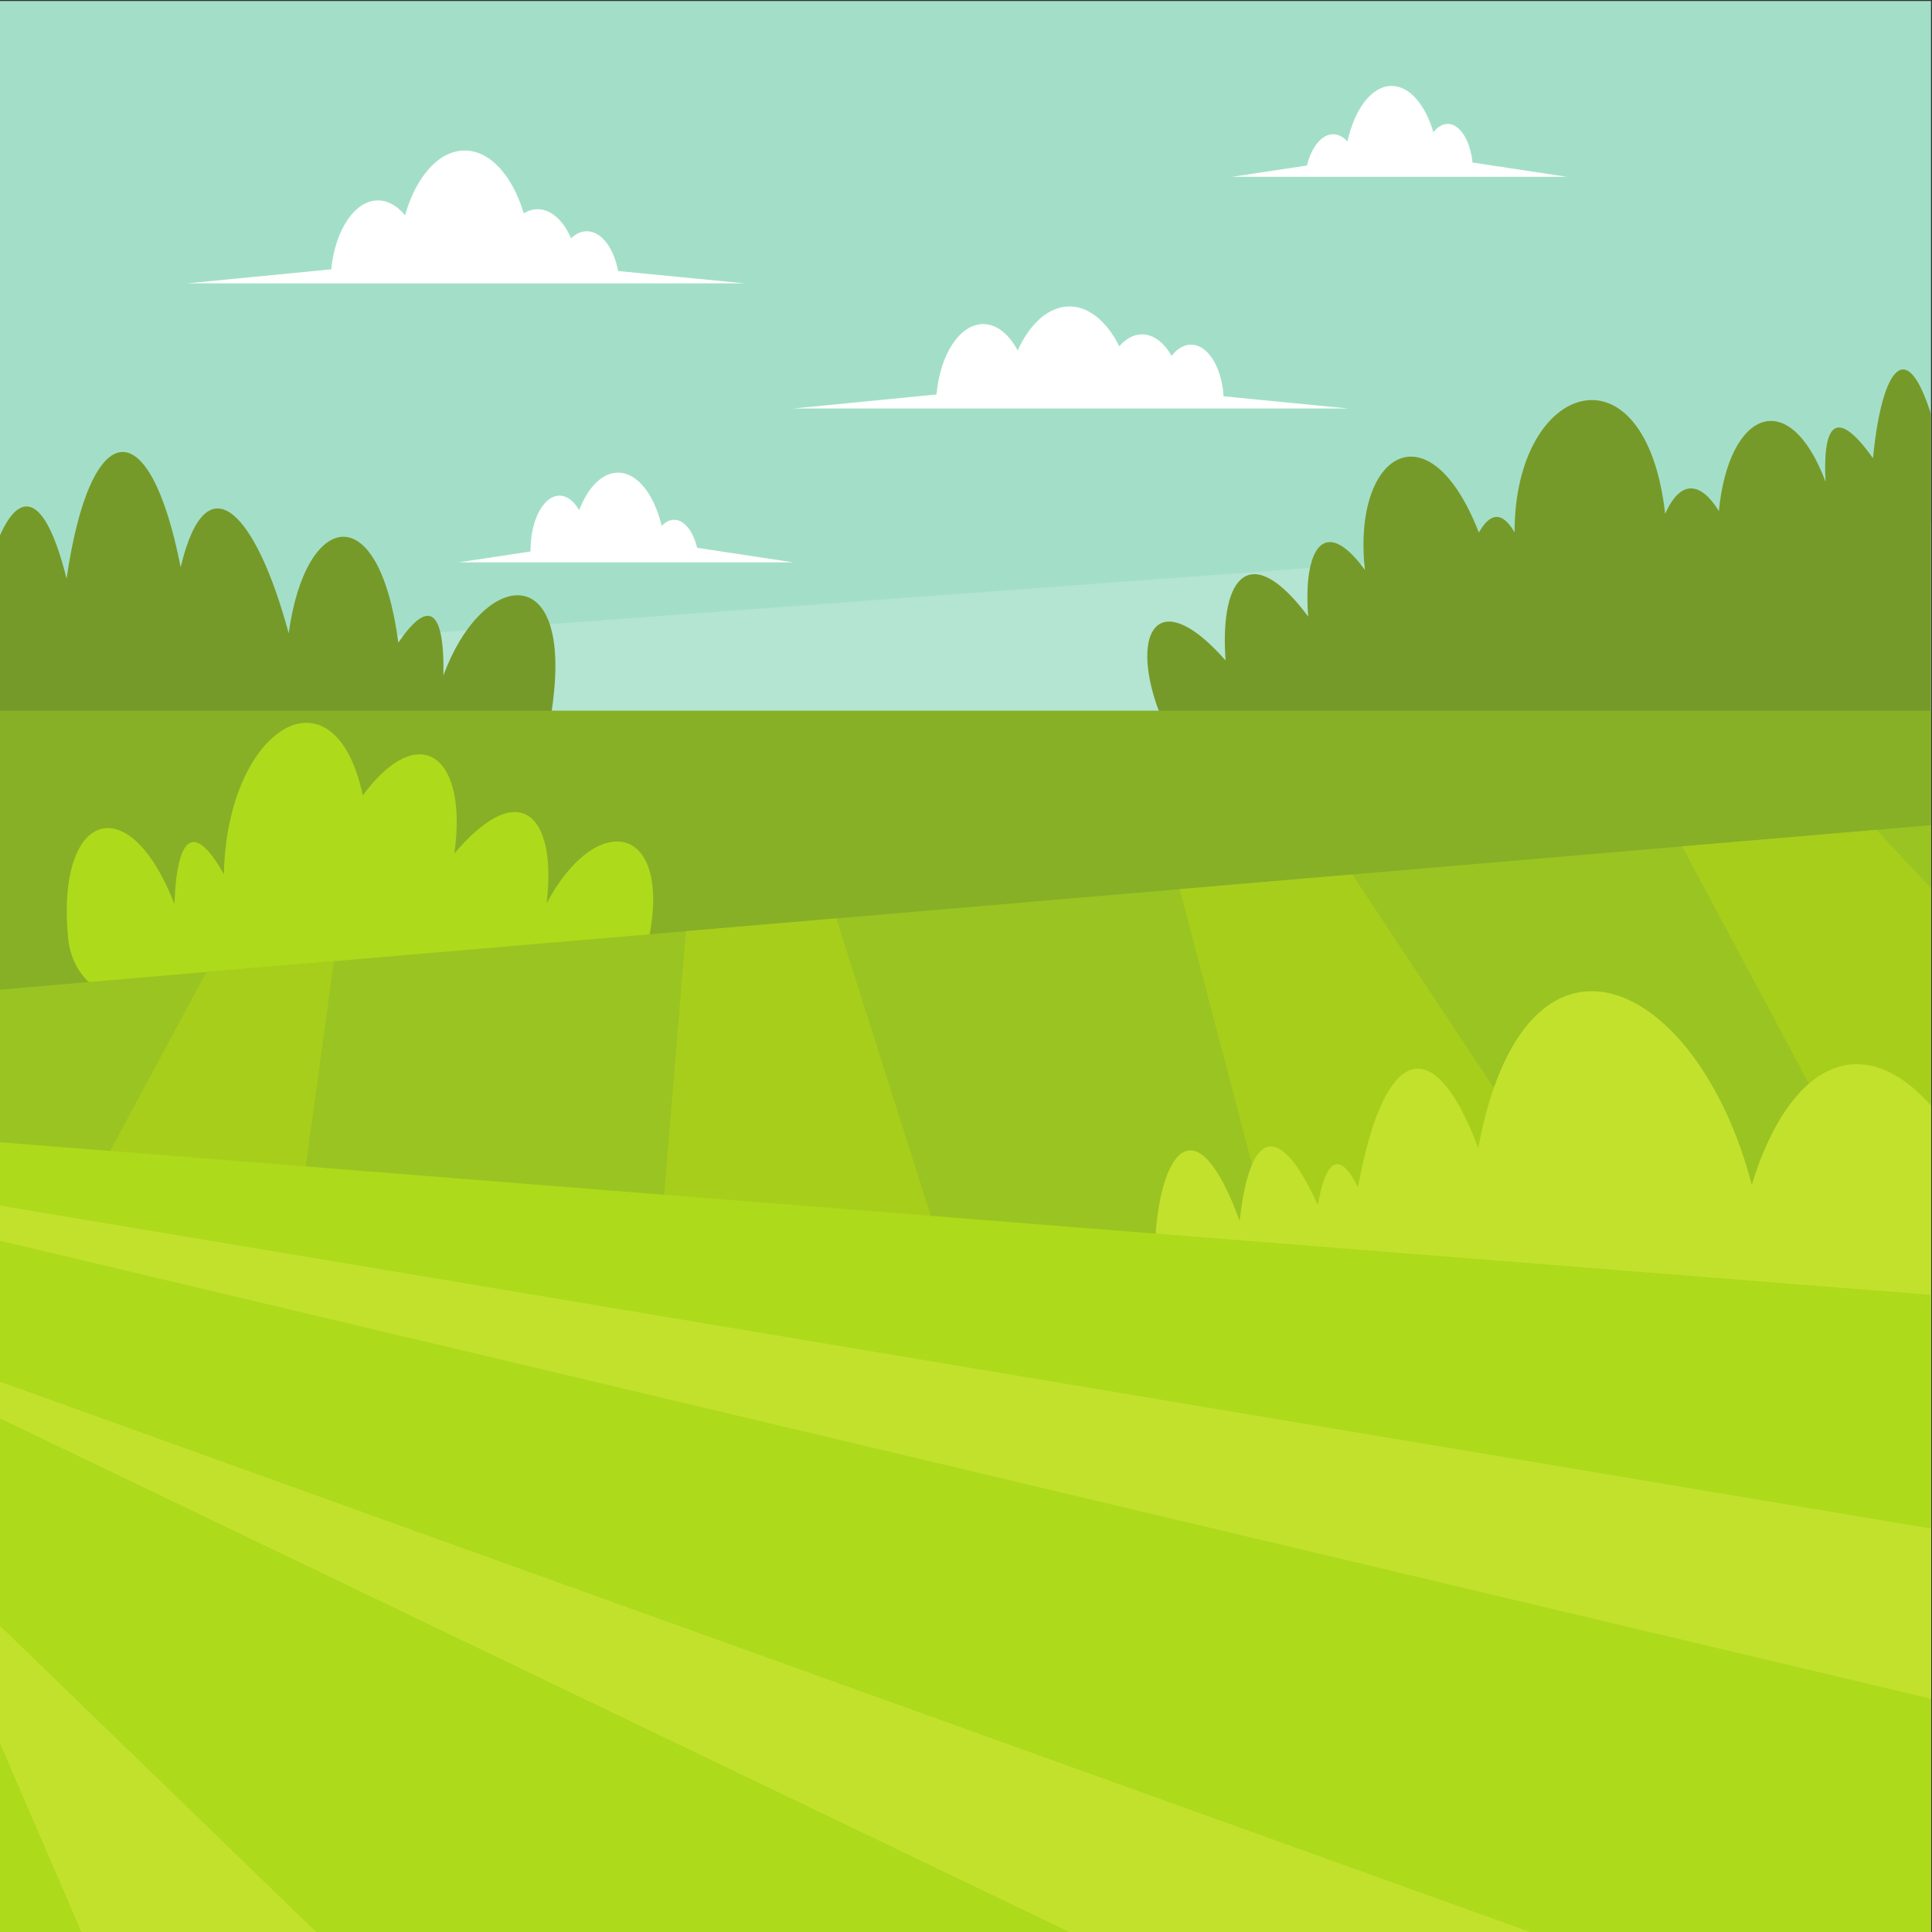 <?xml version="1.0" encoding="UTF-8"?>
<svg version="1.1" viewBox="0 0 880 880" xmlns="http://www.w3.org/2000/svg">
<rect x="0" y="0" width="880" height="880" fill="#333333" stroke="none"/>
<defs>
<clipPath id="a">
<path d="m0 660h660v-660h-660z"/>
</clipPath>
</defs>
<g transform="matrix(1.333 0 0 -1.333 0 880)">
<path d="m0 1e-3h659.82v659.82h-659.82z" fill="#a3dfc8"/>
<g transform="translate(0 433)">
<path d="m0 0v-15.677h659.82v64.504z" fill="#b3e5d2"/>
</g>
<g clip-path="url(#a)">
<g transform="translate(26.993 412.81)">
<path d="m0 0c0.922-24.423 7.114-27.574 16.915-10.147 0.918-50.275 37.703-72.596 47.458-26.951 19.189-25.965 36.037-13.849 31.285 19.843 22.823-26.804 35.103-12.346 31.526 17.046 16.792-31.646 31.248-28.064 35.134 11.093 4.559 45.939-25.109 40.358-37.786 5.686 0.385 24.338-5.812 25.226-15.413 11.223-6.677 50.589-31.776 44.745-37.464 3.168-11.068 41.069-28.072 59.866-36.908 22.586-10.74 54.559-30.908 51.631-38.987-3.897-7.627 30.427-16.333 29.338-22.753 14.78v-88.477c7.474-5.846 18.131 1.304 26.993 24.047" fill="#769a2a" fill-rule="evenodd"/>
</g>
<g transform="translate(659.82 518.64)">
<path d="m0 0v-145.73c-3.832-0.81-7.803-1.239-11.875-1.239-21.048 0-39.437 11.374-49.363 28.307-6.981-20.824-26.651-35.831-49.826-35.831-18.182 0-34.205 9.233-43.637 23.269-3.784-1.423-7.885-2.201-12.166-2.201-12.1 0-22.747 6.209-28.934 15.614-0.466-0.043-0.937-0.065-1.413-0.065-5.044 0-9.514 2.441-12.303 6.203-2.96-1.405-6.271-2.191-9.767-2.191-6.726 0-12.772 2.909-16.948 7.536-2.833-4.24-7.664-7.033-13.147-7.033-8.727 0-13.2 7.469-15.801 15.798-7.734 24.773 2.085 38.416 24.138 13.423-2.115 29.549 8.892 40.969 28.232 14.988-1.783 22.813 5.276 35.199 19.373 15.962-4.385 40.052 21.941 56.399 38.944 12.739 3.67 6.58 7.861 7.631 12.206 0.045-0.086 51.988 44.763 65.635 51.452 6.339 5.465 12.401 12.55 10.489 18.352 0.95 3.343 34.355 24.021 43.161 36.464 10.008-0.942 17.436 2.511 27.298 16.204 8.057 2.681 28.195 10.766 43.746 19.815 15.048" fill="#769a2a" fill-rule="evenodd"/>
</g>
<path d="m0-1e-3h659.82v417.32h-659.82z" fill="#87b027" fill-rule="evenodd"/>
<g transform="translate(59.597 351.29)">
<path d="m0 0c0.922 24.423 7.113 27.575 16.914 10.149 0.919 50.274 37.704 72.594 47.46 26.95 19.188 25.964 36.035 13.85 31.284-19.844 22.822 26.804 35.103 12.348 31.525-17.046 16.792 31.646 42.441 27.573 35.134-11.093-1.982-10.483-8.65-19.319-19.319-19.319-8.689 0-16.039 5.739-18.466 13.634-3.279-5.646-8.837-9.807-15.414-11.224-2.064-8.721-9.899-15.211-19.252-15.211-8.178 0-15.2 4.964-18.212 12.043-4.452-3.079-9.851-4.885-15.675-4.885-6.985 0-13.362 2.598-18.222 6.877-4.37-5.129-10.876-8.383-18.142-8.383-8.97 0-16.781 4.957-20.845 12.281-3.675-4.148-9.041-6.762-15.019-6.762-11.081 0-18.981 9.036-20.064 20.064-4.243 43.179 20.58 52.146 36.313 11.769" fill="#adda1a" fill-rule="evenodd"/>
</g>
<g transform="translate(0 .001)">
<path d="m0 0h659.82v378.2l-659.82-56.179z" fill="#9ac421" fill-rule="evenodd"/>
</g>
<g transform="translate(114.09 331.73)">
<path d="m0 0-43.559-3.708-70.534-131.07v-34.878l90.859 0.562zm171.66 14.617-51.343-4.373-15.374-185.24c42.238 0.263 84.477 0.525 126.71 0.786zm176.29 15.008 138.61-208.96c-47.914-0.299-95.826-0.596-143.74-0.895l-53.791 204.83zm197.77-149.59v144.92l-18.62 19.92-66.384-5.651z" fill="#a8ce1c" fill-rule="evenodd"/>
</g>
<g transform="translate(659.82 136.67)">
<path d="m0 0v145.73c-24.066 27.018-48.73 13.799-61.238-27.071-18.624 71.175-77.357 98.529-93.463 12.565-14.764 39.314-31.839 36.708-41.1-13.413-7.57 15.182-11.668 5.784-13.716-6.138-11.018 24.712-22.697 30.568-26.715-5.348-15.12 41.441-27.699 23.363-28.948-8.762-1.007-25.933 2.085-38.418 24.138-13.424-2.115-29.547 8.892-40.97 28.232-14.988-1.783-22.812 5.276-35.199 19.373-15.961-4.385-40.052 21.941-56.4 38.944-12.741 3.67-6.579 7.861-7.63 12.206-0.043-0.086-51.989 44.763-65.635 51.452-6.341 5.465-12.4 12.55-10.488 18.352-0.949 3.343-34.355 24.021-43.161 36.464-10.008-0.942-17.435 2.511-27.295 16.204-8.055 2.681-28.198 10.766-43.749 19.815-15.051" fill="#c2e12d" fill-rule="evenodd"/>
</g>
<g transform="translate(0 269.86)">
<path d="m0 0 659.82-52.166v-217.69h-659.82z" fill="#adda1a" fill-rule="evenodd"/>
</g>
<g transform="translate(0 248.23)">
<path d="m0 0v-12.038l659.82-156.5v58.184zm0-60.191 522.87-188.04h-157.5l-365.37 175.5z" fill="#c2e12d" fill-rule="evenodd"/>
</g>
<g transform="translate(129.15 591.68)">
<path d="m0 0c3.437 0 6.626-1.883 9.252-5.091 3.744 13.131 11.462 22.144 20.378 22.144 8.764 0 16.369-8.708 20.185-21.474 1.486 0.912 3.081 1.41 4.745 1.41 4.656 0 8.795-3.896 11.424-9.934 1.601 1.537 3.436 2.41 5.385 2.41 4.982 0 9.206-5.695 10.688-13.59l43.303-4.217h-190.6l47.651 4.641 1.606 0.156c1.354 13.384 7.997 23.545 15.988 23.545" fill="#fff" fill-rule="evenodd"/>
</g>
<g transform="translate(460.69 520.58)">
<path d="m0 0-42.59 4.168c-0.609 9.926-5.358 17.652-11.131 17.652-2.483 0-4.777-1.433-6.635-3.853-2.586 4.551-6.153 7.364-10.089 7.364-2.872 0-5.546-1.499-7.788-4.076-4.156 8.342-10.238 13.606-17.017 13.606-7.16 0-13.544-5.873-17.701-15.044-2.949 5.555-7.136 9.024-11.782 9.024-8.05 0-14.725-10.417-15.954-24.049l-1.55-0.152-47.412-4.64z" fill="#fff" fill-rule="evenodd"/>
</g>
<g transform="translate(0 104.63)">
<path d="m0 0 108.05-104.63h-80.254l-27.795 64.503z" fill="#c2e12d" fill-rule="evenodd"/>
</g>
<g transform="translate(455.52 614.29)">
<path d="m0 0c1.784 0 3.46-0.892 4.904-2.451 2.469 11.134 8.295 18.957 15.092 18.957 6.138 0 11.484-6.382 14.281-15.816 1.389 1.795 3.071 2.849 4.882 2.849 4.211 0 7.72-5.682 8.488-13.203l3.645-0.55 28.589-4.324h-114.35l25.528 3.86c1.585 6.312 4.994 10.678 8.944 10.678" fill="#fff" fill-rule="evenodd"/>
</g>
<g transform="translate(271.06 468.01)">
<path d="m0 0-28.588 4.323-4.259 0.644c-1.358 5.646-4.372 9.573-7.874 9.573-1.543 0-2.99-0.763-4.244-2.099-2.557 10.734-8.275 18.209-14.919 18.209-5.466 0-10.304-5.06-13.273-12.832-1.766 3.086-4.127 4.972-6.723 4.972-5.464 0-9.894-8.356-9.894-18.664 0-0.137 2e-3 -0.273 2e-3 -0.41l-24.58-3.716z" fill="#fff" fill-rule="evenodd"/>
</g>
</g>
</g>
</svg>
